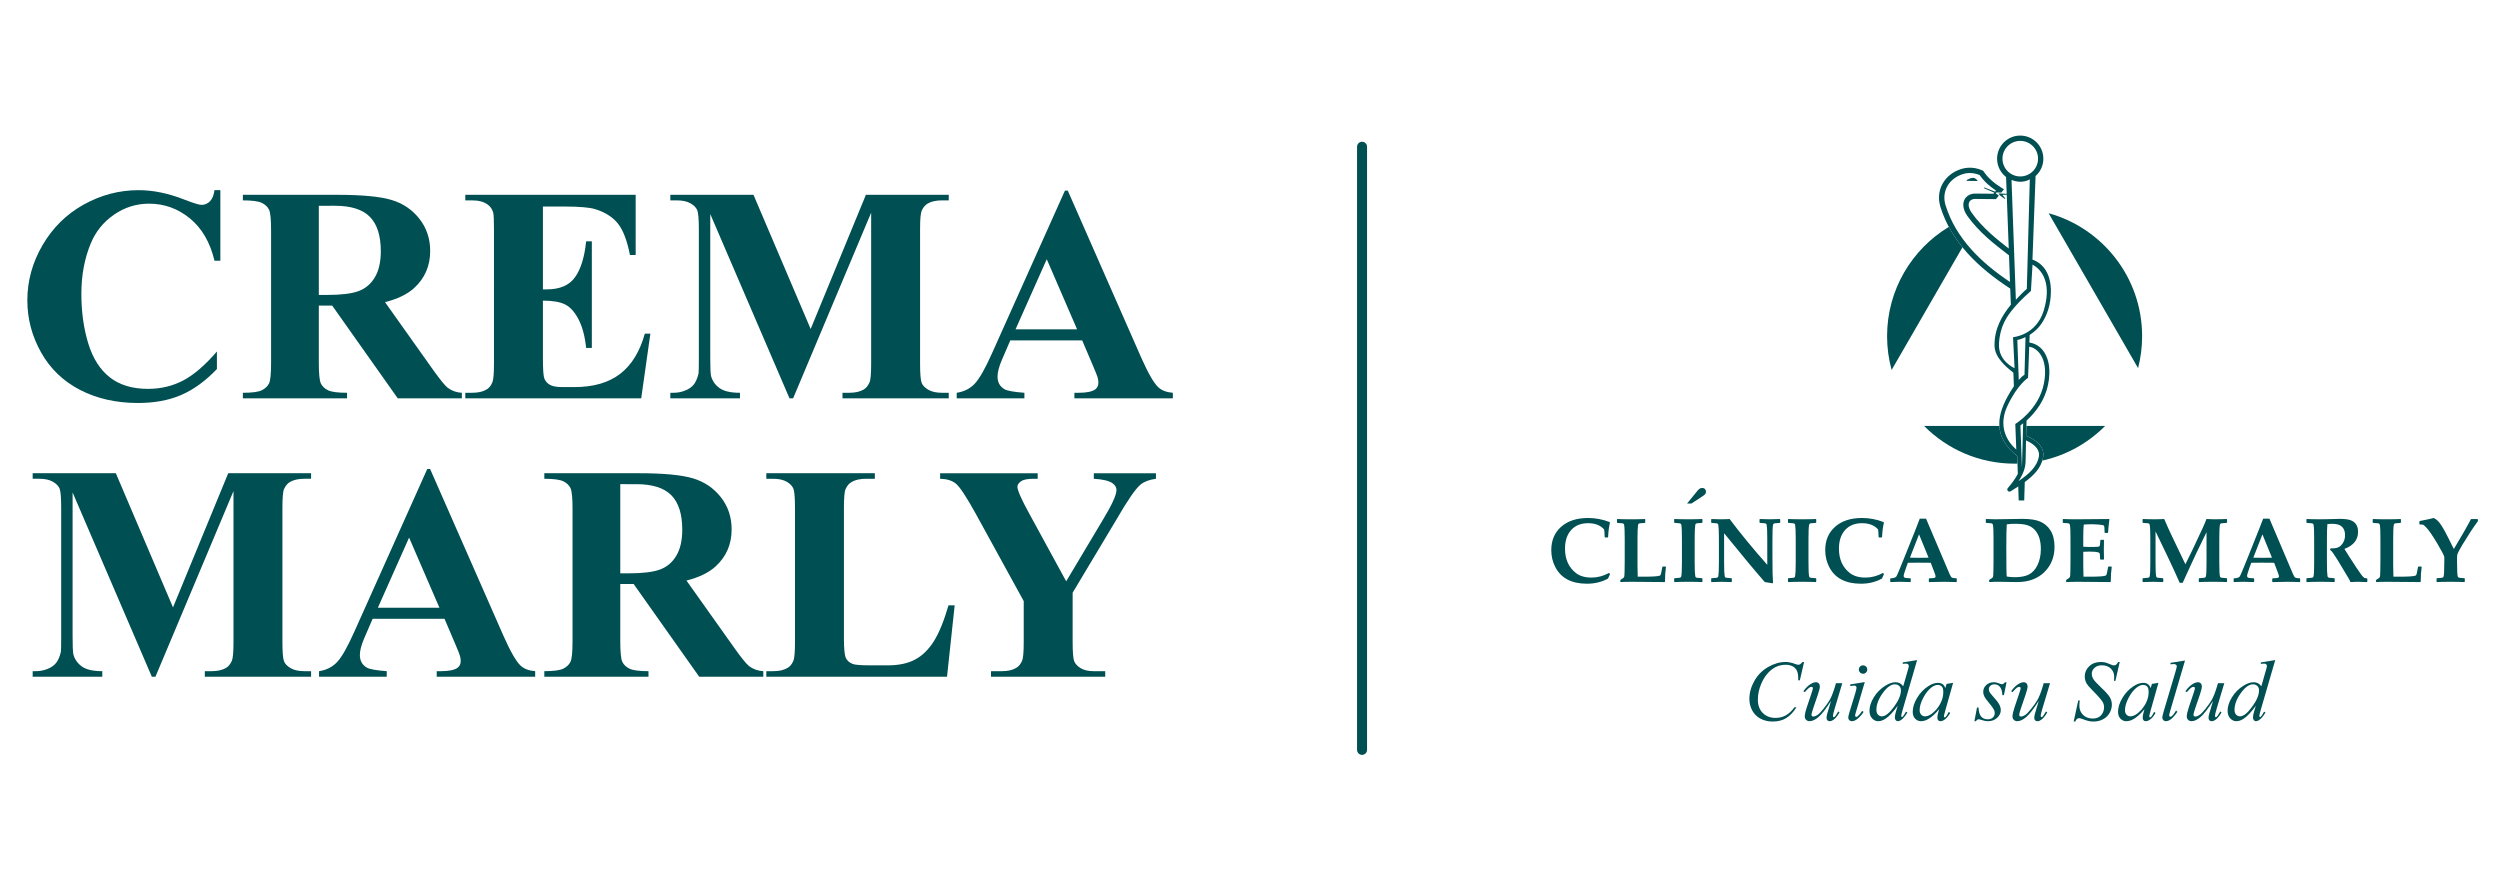<svg xml:space="preserve" viewBox="0 0 500 177" height="177px" width="500px" y="0px" x="0px" xmlns:xlink="http://www.w3.org/1999/xlink" xmlns="http://www.w3.org/2000/svg" id="Layer_1" version="1.1">
<g>
	<g>
		<path d="M44.071,38.033v14.108H42.9c-0.88-3.681-2.521-6.503-4.923-8.464c-2.401-1.963-5.123-2.942-8.164-2.942
			c-2.542,0-4.874,0.73-6.995,2.19c-2.122,1.461-3.673,3.373-4.653,5.733c-1.26,3.023-1.891,6.385-1.891,10.087
			c0,3.643,0.46,6.96,1.38,9.951c0.92,2.992,2.362,5.253,4.322,6.784c1.962,1.531,4.503,2.295,7.625,2.295
			c2.562,0,4.908-0.559,7.04-1.679c2.132-1.121,4.378-3.052,6.74-5.796v3.514c-2.282,2.382-4.658,4.107-7.129,5.178
			c-2.472,1.07-5.358,1.606-8.661,1.606c-4.343,0-8.2-0.87-11.572-2.612c-3.373-1.742-5.974-4.242-7.804-7.504
			c-1.833-3.262-2.747-6.734-2.747-10.417c0-3.882,1.015-7.564,3.046-11.047c2.031-3.481,4.772-6.184,8.225-8.104
			c3.453-1.921,7.119-2.882,11.001-2.882c2.862,0,5.884,0.62,9.066,1.861c1.841,0.72,3.012,1.081,3.512,1.081
			c0.641,0,1.197-0.235,1.667-0.706c0.47-0.47,0.775-1.216,0.916-2.236H44.071z" fill="#004F53"></path>
		<path d="M63.763,61.117v11.407c0,2.202,0.135,3.587,0.405,4.157c0.271,0.57,0.746,1.026,1.426,1.367
			c0.681,0.34,1.952,0.509,3.813,0.509v1.111H48.574v-1.111c1.881,0,3.157-0.175,3.827-0.525c0.671-0.35,1.141-0.805,1.412-1.365
			c0.269-0.56,0.404-1.94,0.404-4.143V46.108c0-2.201-0.135-3.587-0.404-4.157c-0.271-0.57-0.746-1.026-1.426-1.366
			c-0.68-0.34-1.951-0.51-3.813-0.51v-1.111h18.912c4.923,0,8.525,0.341,10.806,1.021c2.282,0.68,4.143,1.937,5.583,3.768
			c1.441,1.831,2.162,3.979,2.162,6.438c0,3.002-1.081,5.484-3.242,7.445c-1.38,1.24-3.312,2.171-5.793,2.791l9.787,13.779
			c1.28,1.78,2.191,2.893,2.731,3.332c0.82,0.62,1.771,0.959,2.852,1.02v1.111H79.553L66.435,61.117H63.763z M63.763,41.155v17.83
			h1.712c2.781,0,4.863-0.254,6.243-0.765c1.381-0.511,2.466-1.431,3.257-2.763c0.791-1.33,1.187-3.065,1.187-5.207
			c0-3.102-0.726-5.393-2.177-6.874c-1.451-1.48-3.787-2.222-7.009-2.222H63.763z" fill="#004F53"></path>
		<path d="M108.581,41.305v16.569h0.811c2.582,0,4.453-0.81,5.613-2.431c1.161-1.622,1.901-4.013,2.221-7.175h1.141
			v21.313h-1.141c-0.24-2.32-0.746-4.222-1.516-5.703c-0.77-1.48-1.666-2.477-2.686-2.986c-1.021-0.511-2.502-0.766-4.443-0.766
			v11.468c0,2.241,0.095,3.612,0.285,4.111c0.19,0.501,0.544,0.91,1.065,1.231c0.521,0.32,1.361,0.481,2.521,0.481h2.432
			c3.802,0,6.85-0.882,9.141-2.644c2.292-1.761,3.937-4.442,4.938-8.044h1.111l-1.832,12.938H93.061v-1.111h1.351
			c1.18,0,2.131-0.21,2.852-0.63c0.52-0.28,0.92-0.761,1.201-1.44c0.22-0.48,0.33-1.742,0.33-3.782V45.927
			c0-1.841-0.05-2.971-0.15-3.392c-0.2-0.7-0.57-1.24-1.111-1.621c-0.76-0.559-1.8-0.84-3.121-0.84h-1.351v-1.111h34.071v12.038
			h-1.141c-0.581-2.941-1.396-5.054-2.446-6.335c-1.051-1.28-2.537-2.222-4.458-2.821c-1.121-0.36-3.222-0.54-6.304-0.54H108.581z" fill="#004F53"></path>
		<path d="M162.133,65.799l11.047-26.836h16.57v1.111h-1.321c-1.201,0-2.161,0.21-2.882,0.63
			c-0.5,0.281-0.9,0.75-1.2,1.41c-0.221,0.48-0.331,1.732-0.331,3.752v26.838c0,2.081,0.11,3.382,0.331,3.902
			c0.22,0.52,0.67,0.976,1.351,1.365c0.68,0.391,1.59,0.585,2.731,0.585h1.321v1.111h-21.253v-1.111h1.321
			c1.201,0,2.161-0.21,2.881-0.63c0.5-0.28,0.901-0.761,1.202-1.44c0.219-0.48,0.33-1.742,0.33-3.782V42.536l-15.609,37.133h-0.72
			l-15.85-36.863v28.668c0,2.002,0.049,3.232,0.149,3.692c0.26,1.001,0.825,1.816,1.696,2.446c0.871,0.63,2.237,0.945,4.098,0.945
			v1.111h-13.928v-1.111h0.42c0.901,0.021,1.741-0.124,2.522-0.435c0.781-0.31,1.37-0.726,1.771-1.246
			c0.399-0.521,0.71-1.25,0.931-2.191c0.04-0.22,0.06-1.24,0.06-3.062V45.867c0-2.061-0.11-3.346-0.331-3.855
			c-0.22-0.512-0.67-0.962-1.351-1.352c-0.681-0.391-1.591-0.585-2.731-0.585h-1.291v-1.111h16.63L162.133,65.799z" fill="#004F53"></path>
		<path d="M216.437,68.081h-14.379l-1.71,3.964c-0.562,1.32-0.841,2.41-0.841,3.271c0,1.14,0.459,1.98,1.381,2.521
			c0.541,0.32,1.871,0.561,3.992,0.72v1.111h-13.538v-1.111c1.46-0.22,2.662-0.825,3.602-1.816c0.94-0.99,2.102-3.035,3.482-6.138
			l14.559-32.479h0.57l14.679,33.38c1.401,3.162,2.551,5.153,3.454,5.975c0.679,0.62,1.639,0.979,2.88,1.079v1.111h-19.691v-1.111
			h0.811c1.581,0,2.691-0.22,3.331-0.66c0.439-0.318,0.661-0.78,0.661-1.382c0-0.358-0.061-0.729-0.181-1.11
			c-0.041-0.179-0.34-0.929-0.899-2.25L216.437,68.081z M215.416,65.86l-6.064-14.018l-6.242,14.018H215.416z" fill="#004F53"></path>
		<path d="M34.6,121.48l11.047-26.836h16.57v1.109h-1.321c-1.2,0-2.161,0.211-2.881,0.631
			c-0.5,0.279-0.901,0.75-1.201,1.41c-0.221,0.48-0.33,1.732-0.33,3.752v26.838c0,2.08,0.109,3.381,0.33,3.902
			c0.22,0.52,0.67,0.977,1.351,1.365c0.679,0.391,1.591,0.584,2.731,0.584h1.321v1.111H40.964v-1.111h1.321
			c1.201,0,2.161-0.209,2.882-0.629c0.5-0.279,0.901-0.76,1.2-1.441c0.22-0.48,0.331-1.74,0.331-3.781v-30.17l-15.609,37.133h-0.721
			L14.519,98.486v28.666c0,2.002,0.049,3.234,0.149,3.693c0.26,1,0.826,1.816,1.696,2.445c0.87,0.631,2.236,0.945,4.098,0.945v1.111
			H6.534v-1.111h0.419c0.901,0.021,1.742-0.123,2.522-0.434s1.371-0.725,1.771-1.246c0.4-0.52,0.71-1.25,0.931-2.191
			c0.04-0.221,0.06-1.24,0.06-3.063v-25.756c0-2.061-0.11-3.346-0.33-3.855c-0.221-0.512-0.671-0.961-1.351-1.352
			c-0.681-0.391-1.591-0.586-2.732-0.586h-1.29v-1.109h16.63L34.6,121.48z" fill="#004F53"></path>
		<path d="M88.903,123.762H74.525l-1.711,3.961c-0.561,1.322-0.841,2.412-0.841,3.271
			c0,1.143,0.461,1.982,1.382,2.521c0.54,0.32,1.87,0.563,3.992,0.721v1.111H63.808v-1.111c1.46-0.219,2.661-0.824,3.603-1.814
			c0.94-0.99,2.102-3.037,3.481-6.139l14.559-32.48h0.571l14.679,33.381c1.4,3.162,2.552,5.152,3.452,5.973
			c0.679,0.621,1.64,0.982,2.881,1.08v1.111H87.342v-1.111h0.811c1.581,0,2.691-0.219,3.332-0.658c0.44-0.32,0.66-0.781,0.66-1.381
			c0-0.361-0.06-0.73-0.179-1.111c-0.041-0.18-0.341-0.93-0.901-2.252L88.903,123.762z M87.883,121.541l-6.064-14.02l-6.244,14.02
			H87.883z" fill="#004F53"></path>
		<path d="M124.055,116.797v11.406c0,2.201,0.135,3.588,0.405,4.158c0.271,0.57,0.746,1.025,1.426,1.365
			c0.68,0.342,1.951,0.51,3.812,0.51v1.111h-20.833v-1.111c1.881,0,3.157-0.174,3.827-0.523s1.141-0.807,1.412-1.367
			c0.269-0.559,0.404-1.941,0.404-4.143v-26.414c0-2.203-0.135-3.588-0.404-4.158c-0.271-0.57-0.747-1.027-1.427-1.365
			c-0.68-0.342-1.951-0.512-3.812-0.512v-1.109h18.911c4.923,0,8.525,0.34,10.807,1.02c2.281,0.682,4.142,1.936,5.583,3.768
			c1.441,1.832,2.162,3.977,2.162,6.439c0,3-1.081,5.482-3.242,7.443c-1.38,1.242-3.312,2.172-5.793,2.793l9.786,13.777
			c1.28,1.781,2.191,2.893,2.731,3.332c0.821,0.619,1.772,0.961,2.853,1.02v1.111h-12.818l-13.118-18.551H124.055z M124.055,96.834
			v17.832h1.711c2.781,0,4.863-0.256,6.244-0.766c1.381-0.51,2.466-1.43,3.256-2.762c0.791-1.33,1.186-3.066,1.186-5.209
			c0-3.102-0.726-5.393-2.177-6.873c-1.451-1.48-3.787-2.223-7.009-2.223H124.055z" fill="#004F53"></path>
		<path d="M190.936,121.061l-1.531,14.287h-36.142v-1.111h1.351c1.18,0,2.131-0.209,2.852-0.629
			c0.521-0.279,0.92-0.76,1.202-1.441c0.219-0.48,0.329-1.74,0.329-3.781v-26.777c0-2.08-0.109-3.381-0.329-3.902
			c-0.221-0.52-0.666-0.975-1.337-1.365c-0.67-0.391-1.576-0.586-2.716-0.586h-1.351v-1.109h21.703v1.109h-1.771
			c-1.181,0-2.132,0.211-2.852,0.631c-0.52,0.279-0.93,0.76-1.23,1.439c-0.221,0.48-0.331,1.742-0.331,3.783v25.938
			c0,2.08,0.12,3.406,0.361,3.975c0.24,0.572,0.71,0.996,1.411,1.277c0.5,0.18,1.711,0.27,3.632,0.27h3.392
			c2.162,0,3.962-0.379,5.404-1.141c1.44-0.76,2.687-1.961,3.737-3.602c1.051-1.641,2.046-4.061,2.987-7.264H190.936z" fill="#004F53"></path>
		<path d="M231.19,94.645v1.109c-1.341,0.18-2.372,0.57-3.093,1.172c-1.001,0.84-2.582,3.131-4.742,6.873
			l-8.826,14.74v9.846c0,2.102,0.111,3.406,0.331,3.916c0.22,0.512,0.655,0.963,1.307,1.352c0.65,0.391,1.516,0.584,2.596,0.584
			h2.281v1.111h-22.843v-1.111h2.131c1.201,0,2.15-0.209,2.852-0.629c0.519-0.279,0.931-0.76,1.23-1.441
			c0.221-0.48,0.33-1.74,0.33-3.781v-8.166l-9.575-17.439c-1.901-3.441-3.242-5.469-4.023-6.08s-1.822-0.926-3.122-0.945v-1.109
			h19.512v1.109h-0.871c-1.182,0-2.006,0.17-2.477,0.512c-0.47,0.338-0.705,0.699-0.705,1.08c0,0.721,0.801,2.531,2.401,5.434
			l7.354,13.477l7.324-12.277c1.821-3.002,2.731-4.992,2.731-5.973c0-0.539-0.26-0.99-0.78-1.352c-0.681-0.5-1.93-0.799-3.752-0.9
			v-1.109H231.19z" fill="#004F53"></path>
	</g>
	
		<line y2="149.973" x2="272.41" y1="29.349" x1="272.41" stroke-miterlimit="10" stroke-linecap="round" stroke-width="2" stroke="#004F53" fill="none"></line>
	<g>
		<g>
			<path d="M392.494,49.454c-1.048-1.292-1.958-2.648-2.724-4.077c-7.402,4.464-12.353,12.58-12.353,21.853
				c0,2.344,0.317,4.607,0.907,6.765l9.146-15.84L392.494,49.454z" fill="#004F53"></path>
			<path d="M405.224,87.167c0.089,0.035,0.185,0.072,0.283,0.113c0.22,0.09,0.454,0.202,0.691,0.329
				c1.298,0.706,2.742,1.957,2.434,3.8c-0.041,0.244-0.1,0.48-0.168,0.711c4.85-1.076,9.183-3.527,12.562-6.933h-15.743
				L405.224,87.167z" fill="#004F53"></path>
			<path d="M409.729,42.646l8.956,15.508l8.931,15.47c0.525-2.044,0.807-4.186,0.807-6.395
				C428.422,55.507,420.507,45.627,409.729,42.646z" fill="#004F53"></path>
			<path d="M403.495,92.715l-0.048-1.496l-0.011-0.029c-2.435-1.906-3.447-3.938-3.564-6.001h-15.056
				c4.617,4.66,11.027,7.542,18.104,7.542C403.113,92.73,403.305,92.719,403.495,92.715z" fill="#004F53"></path>
		</g>
		<g>
			<g>
				<path d="M322.018,114.803l-0.412,0.908c-1.254,0.689-2.651,1.031-4.201,1.031c-3.099,0-5.218-1.117-6.354-3.348
					c-0.531-1.027-0.796-2.152-0.796-3.354c0-1.947,0.648-3.496,1.942-4.654c1.325-1.195,3.132-1.789,5.423-1.789
					c1.453,0,2.876,0.266,4.262,0.795l0.115,0.133c-0.202,0.816-0.329,1.773-0.373,2.873l-0.08,0.088h-0.529l-0.085-0.096
					c-0.019-0.719-0.053-1.217-0.098-1.496c-0.742-0.84-1.815-1.256-3.212-1.256c-1.442,0-2.573,0.457-3.392,1.371
					c-0.818,0.912-1.227,2.156-1.227,3.719c0,2.119,0.728,3.744,2.187,4.881c0.776,0.604,1.82,0.906,3.124,0.906
					c1.187,0,2.346-0.305,3.478-0.918L322.018,114.803L322.018,114.803z M333.194,113.387L333.194,113.387
					c-0.133,0.869-0.195,1.848-0.195,2.936l-0.09,0.092l-6.473-0.055c-1.078,0-1.84,0.02-2.284,0.055l-0.091-0.092v-0.248
					l0.047-0.107c0.439-0.279,0.674-0.451,0.709-0.525c0.057-0.105,0.09-0.502,0.097-1.178l0.028-2v-4.512
					c0-1.412-0.035-2.334-0.113-2.756c-0.031-0.176-0.131-0.283-0.305-0.332c-0.088-0.02-0.435-0.051-1.04-0.086l-0.088-0.092
					v-0.605l0.088-0.078c0.611,0.035,1.507,0.053,2.688,0.053c1.222,0,2.153-0.018,2.786-0.053l0.09,0.078v0.619l-0.09,0.078
					c-0.608,0.035-0.952,0.066-1.041,0.086c-0.175,0.049-0.272,0.156-0.305,0.332c-0.074,0.422-0.113,1.344-0.113,2.756v5.324
					c0,0.777,0.015,1.533,0.044,2.26h1.21c1.732,0,2.794-0.066,3.187-0.205c0.063-0.021,0.111-0.057,0.142-0.098
					c0.057-0.084,0.118-0.26,0.171-0.535l0.213-1.104l0.089-0.096h0.542L333.194,113.387L333.194,113.387z M340.487,116.322
					L340.487,116.322l-0.083,0.092c-0.592-0.035-1.509-0.055-2.75-0.055c-1.232,0-2.146,0.02-2.737,0.055l-0.086-0.092v-0.594
					l0.094-0.088c0.603-0.037,0.95-0.068,1.038-0.092c0.174-0.047,0.272-0.154,0.302-0.326c0.077-0.428,0.119-1.348,0.119-2.76
					v-4.711c0-1.412-0.042-2.334-0.119-2.756c-0.029-0.176-0.128-0.283-0.302-0.332c-0.088-0.02-0.436-0.051-1.038-0.086
					l-0.094-0.092v-0.605l0.094-0.078c0.568,0.035,1.48,0.053,2.74,0.053c1.251,0,2.161-0.018,2.73-0.053l0.092,0.078v0.605
					l-0.092,0.092c-0.605,0.035-0.95,0.066-1.039,0.086c-0.173,0.049-0.273,0.156-0.305,0.332c-0.074,0.422-0.115,1.344-0.115,2.756
					v4.711c0,1.412,0.041,2.332,0.115,2.76c0.031,0.172,0.132,0.279,0.305,0.326c0.089,0.023,0.434,0.055,1.039,0.092l0.092,0.088
					V116.322L340.487,116.322z M356.044,104.486L356.044,104.486l-0.098,0.092c-0.605,0.035-0.95,0.066-1.039,0.086
					c-0.173,0.049-0.274,0.156-0.305,0.332c-0.076,0.422-0.115,1.344-0.115,2.756v3.613c0,2.664,0.039,4.404,0.115,5.207
					l-0.115,0.082c-0.672-0.111-1.181-0.195-1.521-0.24c-1.592-1.787-4.306-5.047-8.146-9.773v5.822c0,1.412,0.04,2.332,0.115,2.76
					c0.032,0.172,0.132,0.279,0.308,0.326c0.085,0.023,0.434,0.055,1.037,0.092l0.089,0.088v0.604l-0.089,0.082
					c-0.683-0.035-1.317-0.055-1.903-0.055c-0.68,0-1.369,0.02-2.056,0.055l-0.087-0.082v-0.604l0.087-0.088
					c0.604-0.037,0.951-0.068,1.039-0.092c0.175-0.047,0.273-0.154,0.307-0.326c0.074-0.428,0.114-1.348,0.114-2.76v-4.711
					c0-1.412-0.04-2.334-0.114-2.756c-0.033-0.176-0.132-0.283-0.307-0.332c-0.088-0.02-0.436-0.051-1.039-0.086l-0.087-0.092
					v-0.605l0.087-0.078c0.563,0.035,1.1,0.053,1.61,0.053c0.801,0,1.466-0.018,1.995-0.053c2.137,2.848,4.644,5.9,7.528,9.16
					v-5.211c0-1.412-0.042-2.334-0.116-2.756c-0.032-0.176-0.133-0.283-0.303-0.332c-0.087-0.02-0.436-0.051-1.041-0.086
					l-0.09-0.092v-0.605l0.09-0.078c0.662,0.035,1.293,0.053,1.895,0.053c0.769,0,1.455-0.018,2.064-0.053l0.09,0.078V104.486
					L356.044,104.486z M363.247,116.322L363.247,116.322l-0.083,0.092c-0.592-0.035-1.51-0.055-2.75-0.055
					c-1.233,0-2.146,0.02-2.737,0.055l-0.083-0.092v-0.594l0.091-0.088c0.606-0.037,0.949-0.068,1.04-0.092
					c0.172-0.047,0.272-0.154,0.303-0.326c0.076-0.428,0.116-1.348,0.116-2.76v-4.711c0-1.412-0.04-2.334-0.116-2.756
					c-0.03-0.176-0.131-0.283-0.303-0.332c-0.091-0.02-0.434-0.051-1.04-0.086l-0.091-0.092v-0.605l0.091-0.078
					c0.567,0.035,1.481,0.053,2.74,0.053c1.252,0,2.163-0.018,2.731-0.053l0.091,0.078v0.605l-0.091,0.092
					c-0.604,0.035-0.951,0.066-1.04,0.086c-0.173,0.049-0.272,0.156-0.302,0.332c-0.077,0.422-0.118,1.344-0.118,2.756v4.711
					c0,1.412,0.041,2.332,0.118,2.76c0.029,0.172,0.129,0.279,0.302,0.326c0.089,0.023,0.437,0.055,1.04,0.092l0.091,0.088V116.322
					L363.247,116.322z M376.803,114.803L376.803,114.803l-0.408,0.908c-1.25,0.689-2.653,1.031-4.201,1.031
					c-3.1,0-5.219-1.117-6.354-3.348c-0.529-1.027-0.794-2.152-0.794-3.354c0-1.947,0.646-3.496,1.941-4.654
					c1.324-1.195,3.13-1.789,5.417-1.789c1.458,0,2.877,0.266,4.267,0.795l0.113,0.133c-0.201,0.816-0.324,1.773-0.373,2.873
					l-0.079,0.088h-0.525l-0.088-0.096c-0.021-0.719-0.053-1.217-0.098-1.496c-0.741-0.84-1.814-1.256-3.217-1.256
					c-1.437,0-2.566,0.457-3.389,1.371c-0.817,0.912-1.227,2.156-1.227,3.719c0,2.119,0.726,3.744,2.187,4.881
					c0.778,0.604,1.821,0.906,3.125,0.906c1.186,0,2.348-0.305,3.479-0.918L376.803,114.803L376.803,114.803z M391.355,116.322
					L391.355,116.322l-0.08,0.092c-1.32-0.035-2.113-0.055-2.385-0.055c-1.091,0-2.107,0.02-3.046,0.055l-0.076-0.092v-0.557
					l0.09-0.102l0.772-0.045c0.324-0.016,0.488-0.133,0.488-0.344c0-0.125-0.081-0.404-0.25-0.838l-0.717-1.879
					c-0.824-0.012-1.658-0.02-2.513-0.02c-0.463,0-1.15,0.008-2.064,0.02l-0.393,1.084c-0.298,0.83-0.446,1.346-0.446,1.551
					c0,0.225,0.142,0.357,0.419,0.4c0.157,0.021,0.457,0.047,0.908,0.07l0.089,0.09v0.568l-0.089,0.092
					c-1.095-0.035-1.803-0.055-2.117-0.055c-0.242,0-0.846,0.02-1.805,0.055l-0.092-0.082v-0.578l0.1-0.09
					c0.61-0.031,0.984-0.156,1.124-0.365c0.138-0.207,0.665-1.441,1.569-3.709l2.325-5.811c0.175-0.455,0.433-1.129,0.782-2.039
					h1.265l4.718,11.1c0.185,0.42,0.348,0.658,0.5,0.709c0.193,0.07,0.477,0.107,0.843,0.107l0.08,0.098V116.322L391.355,116.322z
					 M385.714,111.535L385.714,111.535l-1.905-4.662l-1.823,4.662c0.486,0.018,1.118,0.029,1.896,0.029
					C384.634,111.564,385.246,111.553,385.714,111.535L385.714,111.535z M410.903,109.365L410.903,109.365
					c0,2.006-0.657,3.676-1.972,5c-0.636,0.648-1.414,1.15-2.328,1.508c-0.978,0.387-2.12,0.564-3.427,0.541l-3.141-0.055
					c-0.853-0.014-1.561,0.006-2.117,0.055l-0.092-0.092v-0.248l0.044-0.107c0.437-0.279,0.68-0.451,0.712-0.525
					c0.057-0.105,0.091-0.502,0.098-1.178l0.026-2v-4.512c0-1.412-0.033-2.334-0.115-2.756c-0.029-0.176-0.128-0.283-0.298-0.332
					c-0.092-0.02-0.438-0.051-1.044-0.086l-0.088-0.092v-0.605l0.088-0.078c0.628,0.035,1.227,0.053,1.797,0.053
					c1.383,0,2.629-0.018,3.738-0.053c0.553-0.018,1.105-0.029,1.665-0.029c1.543,0,2.725,0.178,3.551,0.525
					c0.9,0.387,1.608,0.99,2.118,1.82C410.641,106.965,410.903,108.047,410.903,109.365L410.903,109.365z M408.168,109.793
					L408.168,109.793c0-1.645-0.396-2.908-1.191-3.791c-0.415-0.467-0.936-0.793-1.559-0.98c-0.593-0.18-1.419-0.266-2.48-0.266
					c-0.554,0-1.082,0.037-1.585,0.115c-0.06,0.664-0.091,2.271-0.091,4.824l0.021,3.887c0.005,0.867,0.029,1.445,0.07,1.723
					c0.52,0.09,1.057,0.131,1.604,0.131c1.178,0,2.11-0.174,2.794-0.52c0.734-0.375,1.318-1.006,1.753-1.906
					C407.947,112.086,408.168,111.014,408.168,109.793L408.168,109.793z M422.347,113.387L422.347,113.387
					c-0.13,0.869-0.192,1.848-0.192,2.936l-0.092,0.092l-6.473-0.055c-1.077,0-1.84,0.02-2.283,0.055l-0.091-0.092v-0.248
					l0.044-0.107c0.438-0.279,0.68-0.451,0.712-0.525c0.055-0.111,0.091-0.506,0.099-1.178l0.025-2v-4.512
					c0-1.412-0.033-2.334-0.112-2.756c-0.032-0.176-0.134-0.283-0.304-0.332c-0.091-0.02-0.438-0.051-1.041-0.086l-0.087-0.092
					v-0.605l0.087-0.078c0.599,0.035,1.523,0.053,2.776,0.053c1.113,0,3.234-0.018,6.365-0.053l0.095,0.07l-0.111,0.988
					c-0.038,0.314-0.067,0.58-0.086,0.803l-0.057,0.824l-0.091,0.098h-0.517l-0.094-0.086c-0.002-0.809-0.049-1.268-0.139-1.379
					c-0.063-0.088-0.385-0.15-0.954-0.199c-0.577-0.047-1.076-0.07-1.512-0.07c-0.515,0-1.038,0.02-1.568,0.063
					c-0.063,0.621-0.097,1.486-0.097,2.592v1.84c0.468,0.029,0.849,0.045,1.139,0.045l1.169-0.008
					c0.546-0.008,0.855-0.049,0.926-0.135c0.096-0.107,0.155-0.506,0.185-1.201l0.09-0.09h0.552l0.086,0.09
					c-0.02,0.662-0.03,1.273-0.03,1.822c0,0.604,0.011,1.256,0.03,1.973l-0.086,0.076h-0.595l-0.092-0.088
					c0-0.686-0.044-1.086-0.14-1.213c-0.099-0.129-0.382-0.215-0.865-0.258c-0.361-0.025-0.747-0.043-1.157-0.043
					c-0.434,0-0.836,0.018-1.211,0.043v2.717c0,0.777,0.017,1.533,0.045,2.26h1.211c1.73,0,2.794-0.066,3.186-0.205
					c0.063-0.021,0.114-0.057,0.144-0.098c0.06-0.084,0.116-0.26,0.171-0.535l0.215-1.104l0.088-0.096h0.542L422.347,113.387
					L422.347,113.387z M445.412,116.322L445.412,116.322l-0.09,0.092c-0.591-0.035-1.5-0.055-2.742-0.055
					c-1.271,0-2.182,0.02-2.742,0.055l-0.079-0.082v-0.604l0.089-0.088c0.604-0.037,0.951-0.068,1.04-0.092
					c0.17-0.047,0.276-0.154,0.304-0.326c0.077-0.428,0.114-1.348,0.114-2.76v-6.02l-1.982,4.068
					c-0.113,0.225-0.498,1.055-1.158,2.492l-1.627,3.557h-0.597c-0.312-0.734-0.728-1.656-1.258-2.783l-1.243-2.643l-2.332-4.848
					v6.176c0,1.412,0.037,2.332,0.115,2.76c0.029,0.172,0.129,0.279,0.305,0.326c0.087,0.023,0.433,0.055,1.041,0.092l0.088,0.088
					v0.604l-0.088,0.082c-0.685-0.035-1.318-0.055-1.906-0.055c-0.681,0-1.37,0.02-2.057,0.055l-0.09-0.082v-0.604l0.09-0.088
					c0.605-0.037,0.952-0.068,1.044-0.092c0.169-0.047,0.27-0.154,0.299-0.326c0.08-0.428,0.115-1.348,0.115-2.76v-4.711
					c0-1.412-0.035-2.334-0.115-2.756c-0.029-0.176-0.13-0.283-0.299-0.332c-0.092-0.02-0.438-0.051-1.044-0.086l-0.09-0.092v-0.605
					l0.09-0.078c0.617,0.035,1.399,0.053,2.338,0.053c0.728,0,1.359-0.018,1.896-0.053c0.199,0.451,0.479,1.086,0.84,1.902
					l0.569,1.229l2.831,5.918l1.359-2.76l2.125-4.547c0.252-0.539,0.492-1.121,0.732-1.742c0.67,0.035,1.122,0.053,1.354,0.053
					c1.162,0,2.054-0.018,2.671-0.053l0.09,0.078v0.619l-0.09,0.078c-0.606,0.035-0.954,0.066-1.043,0.086
					c-0.172,0.049-0.273,0.156-0.301,0.332c-0.077,0.422-0.118,1.344-0.118,2.756v4.711c0,1.412,0.041,2.332,0.118,2.76
					c0.027,0.172,0.129,0.279,0.301,0.326c0.089,0.023,0.437,0.055,1.043,0.092l0.09,0.088V116.322L445.412,116.322z
					 M460.033,116.322L460.033,116.322l-0.079,0.092c-1.317-0.035-2.11-0.055-2.383-0.055c-1.092,0-2.106,0.02-3.047,0.055
					l-0.08-0.092v-0.557l0.089-0.102l0.775-0.045c0.328-0.016,0.489-0.133,0.489-0.344c0-0.125-0.082-0.404-0.249-0.838
					l-0.721-1.879c-0.819-0.012-1.653-0.02-2.511-0.02c-0.463,0-1.15,0.008-2.062,0.02l-0.394,1.084
					c-0.297,0.83-0.445,1.346-0.445,1.551c0,0.225,0.137,0.357,0.419,0.4c0.152,0.021,0.452,0.047,0.907,0.07l0.088,0.09v0.568
					l-0.088,0.092c-1.098-0.035-1.803-0.055-2.115-0.055c-0.245,0-0.85,0.02-1.81,0.055l-0.089-0.082v-0.578l0.098-0.09
					c0.609-0.031,0.985-0.156,1.123-0.365c0.142-0.207,0.665-1.441,1.573-3.709l2.321-5.811c0.175-0.455,0.435-1.129,0.785-2.039
					h1.264l4.72,11.1c0.181,0.42,0.347,0.658,0.497,0.709c0.193,0.07,0.477,0.107,0.844,0.107l0.079,0.098V116.322L460.033,116.322z
					 M454.393,111.535L454.393,111.535l-1.907-4.662l-1.823,4.662c0.488,0.018,1.121,0.029,1.898,0.029
					C453.313,111.564,453.924,111.553,454.393,111.535L454.393,111.535z M473.466,116.322L473.466,116.322l-0.09,0.092
					c-0.041,0-0.152-0.002-0.336-0.01c-0.813-0.027-1.32-0.045-1.522-0.045c-0.303,0-0.782,0.02-1.442,0.055
					c-0.023-0.143-0.138-0.379-0.336-0.713l-2.209-3.686l-0.988-1.504c-0.126-0.182-0.302-0.365-0.526-0.543l0.1-0.299
					c0.135,0.002,0.236,0.006,0.301,0.006c0.581,0,1.041-0.09,1.373-0.277c0.301-0.162,0.582-0.453,0.835-0.869
					c0.254-0.42,0.381-0.914,0.381-1.488c0-1.004-0.373-1.68-1.12-2.029c-0.354-0.164-0.875-0.248-1.555-0.248
					c-0.299,0-0.585,0.021-0.857,0.072c-0.057,0.578-0.088,1.57-0.088,2.975v4.652c0,1.412,0.038,2.332,0.113,2.76
					c0.03,0.172,0.134,0.279,0.306,0.326c0.089,0.023,0.434,0.055,1.043,0.092l0.088,0.088v0.594l-0.082,0.092
					c-0.593-0.035-1.508-0.055-2.74-0.055c-1.277,0-2.189,0.02-2.741,0.055l-0.089-0.082v-0.604l0.089-0.088
					c0.606-0.037,0.952-0.068,1.041-0.092c0.171-0.047,0.272-0.154,0.305-0.326c0.077-0.428,0.112-1.348,0.112-2.76v-4.711
					c0-1.412-0.035-2.334-0.112-2.756c-0.032-0.176-0.134-0.283-0.305-0.332c-0.089-0.02-0.435-0.051-1.041-0.086l-0.089-0.092
					v-0.605l0.089-0.078c0.58,0.035,1.493,0.053,2.741,0.053c0.725,0,1.311-0.008,1.762-0.027c0.896-0.037,1.566-0.055,2.011-0.055
					c1.027,0,1.781,0.094,2.261,0.277c0.648,0.248,1.081,0.67,1.3,1.264c0.106,0.289,0.163,0.637,0.163,1.033
					c0,1.613-0.911,2.758-2.728,3.434c0.298,0.5,0.614,1.006,0.947,1.516l1.368,2.107c0.809,1.244,1.346,1.955,1.609,2.129
					c0.138,0.086,0.326,0.131,0.57,0.131l0.09,0.09V116.322L473.466,116.322z M484.334,113.387L484.334,113.387
					c-0.129,0.869-0.193,1.848-0.193,2.936l-0.092,0.092l-6.472-0.055c-1.078,0-1.84,0.02-2.283,0.055l-0.093-0.092v-0.248
					l0.047-0.107c0.437-0.279,0.678-0.451,0.71-0.525c0.055-0.105,0.09-0.502,0.098-1.178l0.028-2v-4.512
					c0-1.412-0.036-2.334-0.116-2.756c-0.029-0.176-0.129-0.283-0.301-0.332c-0.092-0.02-0.44-0.051-1.043-0.086l-0.088-0.092
					v-0.605l0.088-0.078c0.61,0.035,1.506,0.053,2.69,0.053c1.222,0,2.149-0.018,2.786-0.053l0.086,0.078v0.619l-0.086,0.078
					c-0.608,0.035-0.954,0.066-1.044,0.086c-0.171,0.049-0.273,0.156-0.304,0.332c-0.076,0.422-0.116,1.344-0.116,2.756v5.324
					c0,0.777,0.018,1.533,0.047,2.26h1.208c1.731,0,2.795-0.066,3.187-0.205c0.066-0.021,0.112-0.057,0.144-0.098
					c0.058-0.084,0.116-0.26,0.171-0.535l0.212-1.104l0.088-0.096h0.544L484.334,113.387L484.334,113.387z M495.585,104.221
					L495.585,104.221v-0.313l-0.089-0.088h-1.3c-0.184,0.344-0.327,0.611-0.435,0.811l-0.989,1.77
					c-0.985,1.703-1.653,2.838-2.004,3.4l-1.165-2.332c-0.847-1.703-1.525-2.803-2.029-3.293c-0.244-0.24-0.517-0.43-0.827-0.578
					c-0.41,0.117-1.337,0.32-2.786,0.605l-0.087,0.096v0.498l0.099,0.102c0.347,0,0.57,0.018,0.669,0.057
					c0.092,0.041,0.275,0.197,0.547,0.473c0.566,0.58,1.323,1.668,2.27,3.277c0.933,1.578,1.399,2.48,1.399,2.703v1.055
					c0,1.736-0.052,2.705-0.158,2.898c-0.05,0.084-0.119,0.139-0.207,0.164c-0.149,0.037-0.512,0.078-1.095,0.115l-0.088,0.088
					v0.604l0.077,0.082c0.562-0.035,1.474-0.055,2.741-0.055c1.241,0,2.154,0.02,2.743,0.055l0.089-0.092v-0.594l-0.089-0.088
					c-0.582-0.037-0.948-0.078-1.095-0.115c-0.088-0.025-0.16-0.08-0.203-0.164c-0.107-0.193-0.162-1.162-0.162-2.898v-0.883
					c0-0.291,0.019-0.514,0.055-0.666c0.063-0.293,0.41-0.957,1.037-2.002C493.623,107.061,494.648,105.498,495.585,104.221z" fill="#004F53"></path>
				<path d="M341.03,98.828c-0.107,0.125-0.268,0.256-0.479,0.391l-2.258,1.486h-0.881l2.164-2.65
					c0.089-0.105,0.183-0.199,0.286-0.27c0.182-0.131,0.371-0.197,0.571-0.197c0.233,0,0.418,0.07,0.555,0.211
					c0.137,0.145,0.204,0.32,0.204,0.525C341.193,98.539,341.14,98.707,341.03,98.828z" fill="#004F53"></path>
			</g>
			<path d="M360.506,132.396c-0.235,0.26-0.403,0.418-0.505,0.473c-0.102,0.057-0.219,0.082-0.354,0.082
				c-0.132,0-0.352-0.055-0.651-0.168c-0.692-0.256-1.313-0.387-1.865-0.387c-1.183,0-2.354,0.34-3.515,1.008
				c-1.162,0.672-2.076,1.598-2.742,2.773c-0.666,1.174-0.999,2.385-0.999,3.629c0,0.811,0.186,1.57,0.563,2.275
				c0.376,0.707,0.922,1.254,1.638,1.643c0.719,0.389,1.54,0.584,2.47,0.584c1.049,0,1.949-0.229,2.699-0.695
				c0.75-0.461,1.431-1.18,2.048-2.162h-0.398c-0.527,0.723-1.097,1.26-1.71,1.607c-0.614,0.348-1.314,0.523-2.1,0.523
				c-1.042,0-1.887-0.332-2.537-0.988c-0.65-0.66-0.977-1.541-0.977-2.646c0-1.08,0.225-2.148,0.68-3.201
				c0.546-1.279,1.3-2.268,2.269-2.971c0.753-0.549,1.639-0.824,2.648-0.824c0.377,0,0.722,0.057,1.031,0.166
				c0.312,0.107,0.567,0.258,0.771,0.447c0.205,0.197,0.354,0.424,0.457,0.686c0.104,0.26,0.169,0.561,0.195,0.895l0.034,0.924
				h0.311l0.849-3.672H360.506L360.506,132.396z M367.19,136.641L367.19,136.641h1.269l-1.525,5.084
				c-0.229,0.76-0.344,1.236-0.344,1.436c0,0.092,0.014,0.162,0.043,0.201c0.027,0.045,0.065,0.066,0.113,0.066
				c0.071,0,0.153-0.041,0.242-0.117c0.087-0.08,0.31-0.422,0.667-1.023l0.25,0.197c-0.387,0.676-0.785,1.16-1.19,1.465
				c-0.271,0.193-0.531,0.291-0.781,0.291c-0.194,0-0.347-0.061-0.458-0.184c-0.113-0.123-0.168-0.283-0.168-0.475
				s0.035-0.439,0.109-0.752c0.099-0.383,0.359-1.273,0.791-2.66c-0.982,1.557-1.808,2.625-2.47,3.203
				c-0.661,0.578-1.277,0.867-1.839,0.867c-0.264,0-0.487-0.092-0.67-0.268c-0.186-0.176-0.274-0.4-0.274-0.672
				c0-0.42,0.144-1.063,0.438-1.932l0.872-2.594c0.213-0.623,0.32-1.008,0.32-1.158c0-0.068-0.028-0.127-0.084-0.174
				c-0.059-0.047-0.117-0.072-0.188-0.072c-0.139,0-0.279,0.045-0.419,0.127c-0.142,0.086-0.455,0.395-0.95,0.932l-0.262-0.184
				c0.456-0.648,0.939-1.129,1.45-1.438c0.388-0.242,0.747-0.359,1.074-0.359c0.228,0,0.41,0.08,0.552,0.236
				c0.144,0.156,0.213,0.359,0.213,0.611c0,0.297-0.128,0.83-0.388,1.6l-0.911,2.678c-0.254,0.73-0.379,1.189-0.379,1.387
				c0,0.104,0.034,0.191,0.108,0.256c0.07,0.063,0.168,0.094,0.29,0.094c0.189,0,0.438-0.092,0.746-0.277
				c0.305-0.182,0.716-0.594,1.227-1.234c0.511-0.635,0.935-1.234,1.268-1.791c0.334-0.563,0.684-1.449,1.057-2.668L367.19,136.641
				L367.19,136.641z M372.013,133.316L372.013,133.316c-0.161,0.164-0.244,0.361-0.244,0.596c0,0.23,0.083,0.428,0.249,0.592
				c0.166,0.166,0.362,0.248,0.592,0.248c0.23,0,0.426-0.082,0.593-0.248c0.165-0.164,0.244-0.361,0.244-0.592
				c0-0.234-0.079-0.432-0.24-0.596c-0.163-0.16-0.364-0.246-0.597-0.246C372.376,133.07,372.174,133.156,372.013,133.316
				L372.013,133.316z M370.052,136.883L370.052,136.883v0.328c0.388-0.061,0.642-0.094,0.766-0.094c0.152,0,0.272,0.041,0.359,0.117
				c0.086,0.078,0.129,0.182,0.129,0.303c0,0.158-0.089,0.545-0.268,1.162l-1.162,3.789c-0.15,0.486-0.225,0.83-0.225,1.041
				c0,0.201,0.07,0.371,0.207,0.506c0.14,0.135,0.319,0.205,0.54,0.205c0.33,0,0.677-0.145,1.04-0.426
				c0.493-0.381,0.919-0.863,1.284-1.439l-0.296-0.193c-0.298,0.465-0.592,0.82-0.883,1.066c-0.107,0.088-0.201,0.129-0.278,0.129
				c-0.064,0-0.127-0.025-0.172-0.08c-0.05-0.053-0.073-0.123-0.073-0.207c0-0.08,0.057-0.322,0.178-0.723l1.756-5.953
				L370.052,136.883L370.052,136.883z M380.548,132.484L380.548,132.484v0.293c0.293-0.037,0.503-0.059,0.633-0.059
				c0.183,0,0.331,0.047,0.449,0.145c0.085,0.082,0.127,0.182,0.127,0.301c0,0.15-0.033,0.336-0.102,0.566
				c-0.056,0.186-0.128,0.432-0.214,0.744l-0.796,2.771c-0.232-0.287-0.464-0.49-0.701-0.611c-0.235-0.125-0.517-0.186-0.846-0.186
				c-0.624,0-1.311,0.236-2.055,0.711c-0.947,0.594-1.707,1.361-2.283,2.307c-0.577,0.943-0.864,1.836-0.864,2.67
				c0,0.646,0.174,1.158,0.521,1.535c0.35,0.379,0.757,0.568,1.227,0.568c0.462,0,0.946-0.166,1.453-0.492
				c0.735-0.482,1.548-1.346,2.446-2.598l-0.321,1.045c-0.166,0.531-0.248,0.957-0.248,1.277c0,0.244,0.055,0.432,0.171,0.566
				c0.118,0.133,0.251,0.201,0.406,0.201c0.289,0,0.603-0.154,0.935-0.455c0.334-0.305,0.667-0.732,0.992-1.275l-0.285-0.178
				c-0.297,0.533-0.509,0.865-0.632,0.99c-0.066,0.063-0.125,0.096-0.173,0.096c-0.035,0-0.067-0.021-0.098-0.066
				c-0.032-0.043-0.048-0.09-0.048-0.141c0-0.172,0.082-0.529,0.238-1.078l2.94-10.117L380.548,132.484L380.548,132.484z
				 M378.789,141.373L378.789,141.373c-0.931,1.264-1.734,1.896-2.412,1.896c-0.301,0-0.558-0.109-0.772-0.336
				c-0.217-0.217-0.324-0.541-0.324-0.963c0-1.066,0.422-2.184,1.266-3.355c0.839-1.168,1.65-1.75,2.429-1.75
				c0.35,0,0.638,0.109,0.866,0.326c0.229,0.219,0.344,0.51,0.344,0.867C380.185,139.006,379.722,140.109,378.789,141.373
				L378.789,141.373z M389.322,136.777L389.322,136.777l1.301-0.209l-1.609,5.697l-0.193,0.76c-0.024,0.074-0.033,0.137-0.033,0.189
				c0,0.078,0.021,0.146,0.057,0.207c0.031,0.045,0.07,0.066,0.116,0.066c0.048,0,0.116-0.041,0.194-0.119
				c0.148-0.15,0.349-0.475,0.601-0.986l0.285,0.203c-0.32,0.563-0.654,0.979-0.995,1.246c-0.338,0.273-0.652,0.408-0.942,0.408
				c-0.202,0-0.355-0.061-0.466-0.18c-0.111-0.121-0.162-0.293-0.162-0.521c0-0.273,0.056-0.633,0.182-1.076l0.181-0.629
				c-0.805,0.955-1.544,1.619-2.219,1.994c-0.485,0.273-0.962,0.412-1.428,0.412c-0.446,0-0.833-0.168-1.161-0.5
				c-0.324-0.334-0.487-0.793-0.487-1.373c0-0.877,0.29-1.803,0.864-2.771c0.579-0.973,1.314-1.752,2.202-2.332
				c0.696-0.463,1.351-0.695,1.968-0.695c0.369,0,0.676,0.086,0.923,0.248c0.244,0.162,0.431,0.434,0.556,0.813L389.322,136.777
				L389.322,136.777z M388.358,137.301L388.358,137.301c-0.203-0.213-0.475-0.316-0.817-0.316c-0.391,0-0.802,0.166-1.239,0.498
				c-0.619,0.467-1.169,1.16-1.649,2.078c-0.484,0.922-0.726,1.752-0.726,2.492c0,0.377,0.108,0.672,0.321,0.891
				c0.213,0.217,0.462,0.326,0.738,0.326c0.688,0,1.436-0.443,2.245-1.33c0.983-1.18,1.459-2.385,1.425-3.625
				C388.656,137.844,388.557,137.508,388.358,137.301L388.358,137.301z M400.981,136.449L400.981,136.449
				c-0.162,0.264-0.364,0.398-0.605,0.398c-0.094,0-0.286-0.055-0.575-0.168c-0.288-0.111-0.472-0.174-0.551-0.189
				c-0.145-0.027-0.309-0.041-0.486-0.041c-0.624,0-1.131,0.188-1.525,0.564c-0.396,0.373-0.595,0.828-0.595,1.375
				c0,0.295,0.073,0.59,0.217,0.889c0.142,0.295,0.464,0.738,0.967,1.334c0.498,0.59,0.83,1.057,0.987,1.393
				c0.088,0.191,0.133,0.396,0.133,0.621c0,0.344-0.127,0.641-0.372,0.873c-0.252,0.242-0.592,0.359-1.018,0.359
				c-0.56,0-0.995-0.174-1.314-0.533c-0.321-0.355-0.501-0.961-0.531-1.822h-0.313l-0.52,2.738h0.314
				c0.126-0.254,0.318-0.383,0.569-0.383c0.102,0,0.247,0.031,0.43,0.102c0.528,0.186,0.995,0.281,1.398,0.281
				c0.74,0,1.353-0.227,1.839-0.678c0.488-0.449,0.729-0.967,0.729-1.549c0-0.359-0.105-0.74-0.32-1.145
				c-0.211-0.402-0.685-1-1.412-1.795c-0.276-0.305-0.453-0.537-0.535-0.705c-0.08-0.172-0.121-0.346-0.121-0.535
				c0-0.264,0.103-0.496,0.309-0.684c0.205-0.191,0.479-0.285,0.828-0.285c0.433,0,0.795,0.172,1.085,0.516s0.449,0.893,0.478,1.648
				h0.313l0.521-2.58H400.981L400.981,136.449z M408.735,136.641L408.735,136.641l-0.201,0.699
				c-0.372,1.219-0.725,2.105-1.058,2.668c-0.332,0.557-0.754,1.156-1.27,1.791c-0.51,0.641-0.92,1.053-1.224,1.234
				c-0.307,0.186-0.557,0.277-0.746,0.277c-0.122,0-0.217-0.031-0.29-0.094c-0.073-0.064-0.109-0.152-0.109-0.256
				c0-0.197,0.125-0.656,0.378-1.387l0.913-2.678c0.262-0.77,0.391-1.303,0.391-1.6c0-0.252-0.07-0.455-0.214-0.611
				s-0.327-0.236-0.555-0.236c-0.328,0-0.685,0.117-1.073,0.359c-0.511,0.309-0.994,0.789-1.448,1.438l0.258,0.184
				c0.497-0.537,0.813-0.846,0.951-0.932c0.143-0.082,0.282-0.127,0.42-0.127c0.067,0,0.127,0.025,0.186,0.072
				c0.057,0.047,0.089,0.105,0.089,0.174c0,0.15-0.106,0.535-0.321,1.158l-0.874,2.594c-0.294,0.869-0.44,1.512-0.44,1.932
				c0,0.271,0.092,0.496,0.274,0.672c0.185,0.176,0.409,0.268,0.67,0.268c0.567,0,1.179-0.289,1.843-0.867
				c0.661-0.578,1.481-1.646,2.467-3.203c-0.43,1.387-0.692,2.277-0.793,2.66c-0.07,0.313-0.107,0.561-0.107,0.752
				s0.057,0.352,0.171,0.475c0.113,0.123,0.263,0.184,0.455,0.184c0.252,0,0.509-0.098,0.779-0.291
				c0.409-0.305,0.806-0.789,1.195-1.465l-0.254-0.197c-0.356,0.602-0.578,0.943-0.667,1.023c-0.086,0.076-0.168,0.117-0.24,0.117
				c-0.048,0-0.085-0.021-0.114-0.066c-0.027-0.039-0.04-0.109-0.04-0.201c0-0.199,0.11-0.676,0.34-1.436l1.527-5.084H408.735
				L408.735,136.641z M415.049,144.309L415.049,144.309c0.185-0.451,0.444-0.676,0.773-0.676c0.147,0,0.329,0.043,0.55,0.127
				c0.639,0.244,1.105,0.393,1.396,0.455c0.293,0.061,0.608,0.094,0.948,0.094c0.679,0,1.304-0.15,1.875-0.445
				c0.572-0.295,1.015-0.715,1.32-1.256c0.306-0.537,0.461-1.098,0.461-1.672c0-0.508-0.127-0.99-0.375-1.439
				c-0.254-0.451-0.804-1.076-1.656-1.879c-0.85-0.809-1.396-1.389-1.631-1.74c-0.238-0.359-0.355-0.732-0.355-1.125
				c0-0.447,0.184-0.842,0.554-1.188c0.372-0.338,0.855-0.508,1.444-0.508c0.746,0,1.347,0.215,1.804,0.645
				c0.455,0.428,0.681,0.984,0.681,1.656c0,0.207-0.01,0.479-0.033,0.814h0.276l0.866-3.775h-0.31
				c-0.16,0.279-0.3,0.463-0.417,0.549c-0.117,0.082-0.258,0.125-0.421,0.125c-0.096,0-0.185-0.006-0.262-0.023
				c-0.036-0.01-0.217-0.082-0.54-0.213c-0.464-0.191-0.78-0.307-0.956-0.342c-0.281-0.063-0.579-0.096-0.894-0.096
				c-0.938,0-1.702,0.285-2.3,0.85c-0.598,0.568-0.896,1.248-0.896,2.045c0,0.496,0.128,0.975,0.381,1.428
				c0.157,0.273,0.519,0.689,1.077,1.254c1.162,1.172,1.871,1.988,2.142,2.451c0.174,0.316,0.261,0.66,0.261,1.043
				c0,0.586-0.19,1.109-0.575,1.559c-0.385,0.451-0.946,0.678-1.688,0.678c-0.796,0-1.442-0.242-1.936-0.725
				c-0.495-0.482-0.742-1.109-0.742-1.875c0-0.271,0.021-0.609,0.06-1.02h-0.278l-0.918,4.225H415.049L415.049,144.309z
				 M430.388,136.777L430.388,136.777l1.3-0.209l-1.608,5.697l-0.192,0.76c-0.02,0.074-0.035,0.137-0.035,0.189
				c0,0.078,0.02,0.146,0.059,0.207c0.031,0.045,0.069,0.066,0.112,0.066c0.053,0,0.116-0.041,0.198-0.119
				c0.148-0.15,0.35-0.475,0.599-0.986l0.284,0.203c-0.319,0.563-0.652,0.979-0.99,1.246c-0.342,0.273-0.657,0.408-0.945,0.408
				c-0.2,0-0.354-0.061-0.468-0.18c-0.109-0.121-0.164-0.293-0.164-0.521c0-0.273,0.06-0.633,0.184-1.076l0.182-0.629
				c-0.802,0.955-1.54,1.619-2.217,1.994c-0.486,0.273-0.962,0.412-1.426,0.412c-0.451,0-0.84-0.168-1.163-0.5
				c-0.326-0.334-0.488-0.793-0.488-1.373c0-0.877,0.289-1.803,0.868-2.771c0.576-0.973,1.311-1.752,2.197-2.332
				c0.697-0.463,1.354-0.695,1.97-0.695c0.368,0,0.674,0.086,0.919,0.248c0.244,0.162,0.433,0.434,0.558,0.813L430.388,136.777
				L430.388,136.777z M429.423,137.301L429.423,137.301c-0.198-0.213-0.473-0.316-0.818-0.316c-0.387,0-0.801,0.166-1.236,0.498
				c-0.619,0.467-1.17,1.16-1.649,2.078c-0.485,0.922-0.726,1.752-0.726,2.492c0,0.377,0.105,0.672,0.322,0.891
				c0.212,0.217,0.458,0.326,0.737,0.326c0.687,0,1.435-0.443,2.244-1.33c0.982-1.18,1.459-2.385,1.428-3.625
				C429.725,137.844,429.623,137.508,429.423,137.301L429.423,137.301z M434.096,132.57L434.096,132.57v0.295
				c0.27-0.039,0.47-0.059,0.602-0.059c0.228,0,0.394,0.043,0.502,0.131c0.107,0.084,0.163,0.195,0.163,0.334
				c0,0.098-0.098,0.469-0.281,1.115l-2.346,7.895c-0.188,0.631-0.278,1.047-0.278,1.248c0,0.186,0.071,0.352,0.206,0.496
				c0.136,0.141,0.309,0.215,0.51,0.215c0.282,0,0.584-0.107,0.899-0.32c0.431-0.293,0.896-0.814,1.403-1.559l-0.26-0.26
				c-0.287,0.502-0.561,0.873-0.824,1.104c-0.105,0.096-0.211,0.146-0.306,0.146c-0.074,0-0.133-0.029-0.18-0.084
				c-0.046-0.057-0.069-0.127-0.069-0.211c0-0.113,0.069-0.42,0.215-0.918L437,132.104L434.096,132.57L434.096,132.57z
				 M443.591,136.641L443.591,136.641l-0.203,0.699c-0.37,1.219-0.723,2.105-1.057,2.668c-0.332,0.557-0.754,1.156-1.265,1.791
				c-0.513,0.641-0.921,1.053-1.228,1.234c-0.307,0.186-0.557,0.277-0.747,0.277c-0.12,0-0.219-0.031-0.291-0.094
				c-0.071-0.064-0.108-0.152-0.108-0.256c0-0.197,0.127-0.656,0.379-1.387l0.914-2.678c0.259-0.77,0.39-1.303,0.39-1.6
				c0-0.252-0.072-0.455-0.216-0.611c-0.143-0.156-0.328-0.236-0.552-0.236c-0.327,0-0.685,0.117-1.074,0.359
				c-0.511,0.309-0.995,0.789-1.451,1.438l0.262,0.184c0.494-0.537,0.81-0.846,0.95-0.932c0.142-0.082,0.282-0.127,0.424-0.127
				c0.064,0,0.127,0.025,0.18,0.072c0.061,0.047,0.09,0.105,0.09,0.174c0,0.15-0.109,0.535-0.32,1.158l-0.874,2.594
				c-0.294,0.869-0.44,1.512-0.44,1.932c0,0.271,0.092,0.496,0.275,0.672s0.409,0.268,0.673,0.268c0.563,0,1.175-0.289,1.838-0.867
				c0.662-0.578,1.484-1.646,2.47-3.203c-0.43,1.387-0.693,2.277-0.79,2.66c-0.074,0.313-0.112,0.561-0.112,0.752
				s0.058,0.352,0.169,0.475c0.112,0.123,0.266,0.184,0.455,0.184c0.252,0,0.513-0.098,0.783-0.291
				c0.406-0.305,0.804-0.789,1.191-1.465l-0.251-0.197c-0.357,0.602-0.58,0.943-0.67,1.023c-0.084,0.076-0.166,0.117-0.24,0.117
				c-0.047,0-0.084-0.021-0.111-0.066c-0.028-0.039-0.041-0.109-0.041-0.201c0-0.199,0.115-0.676,0.34-1.436l1.528-5.084H443.591
				L443.591,136.641z M452.17,132.484L452.17,132.484v0.293c0.294-0.037,0.509-0.059,0.635-0.059c0.184,0,0.334,0.047,0.449,0.145
				c0.084,0.082,0.127,0.182,0.127,0.301c0,0.15-0.034,0.336-0.103,0.566c-0.056,0.186-0.127,0.432-0.213,0.744l-0.795,2.771
				c-0.23-0.287-0.466-0.49-0.702-0.611c-0.237-0.125-0.519-0.186-0.847-0.186c-0.622,0-1.31,0.236-2.055,0.711
				c-0.944,0.594-1.708,1.361-2.283,2.307c-0.577,0.943-0.862,1.836-0.862,2.67c0,0.646,0.173,1.158,0.52,1.535
				c0.348,0.379,0.76,0.568,1.228,0.568c0.464,0,0.945-0.166,1.454-0.492c0.733-0.482,1.547-1.346,2.442-2.598l-0.315,1.045
				c-0.168,0.531-0.253,0.957-0.253,1.277c0,0.244,0.059,0.432,0.174,0.566c0.114,0.133,0.251,0.201,0.403,0.201
				c0.293,0,0.603-0.154,0.937-0.455c0.336-0.305,0.665-0.732,0.989-1.275l-0.281-0.178c-0.298,0.533-0.507,0.865-0.632,0.99
				c-0.068,0.063-0.125,0.096-0.175,0.096c-0.035,0-0.067-0.021-0.097-0.066c-0.033-0.043-0.047-0.09-0.047-0.141
				c0-0.172,0.079-0.529,0.236-1.078l2.942-10.117L452.17,132.484L452.17,132.484z M450.412,141.373L450.412,141.373
				c-0.93,1.264-1.733,1.896-2.41,1.896c-0.3,0-0.558-0.109-0.775-0.336c-0.215-0.217-0.321-0.541-0.321-0.963
				c0-1.066,0.42-2.184,1.262-3.355c0.843-1.168,1.653-1.75,2.43-1.75c0.351,0,0.643,0.109,0.87,0.326
				c0.229,0.219,0.342,0.51,0.342,0.867C451.809,139.006,451.345,140.109,450.412,141.373z" fill="#004F53"></path>
		</g>
		<path d="M393.413,36.17l1.958,0.029c0.032,0.008,0.064-0.003,0.09-0.035c0.034-0.038,0.028-0.104-0.015-0.139
			c-0.046-0.039-0.087-0.071-0.121-0.104c-0.206-0.18-0.386-0.343-0.689-0.345c-0.43-0.006-0.771,0.165-1.139,0.347l-0.126,0.063
			c-0.03,0.017-0.057,0.047-0.057,0.079C393.314,36.126,393.356,36.17,393.413,36.17z" fill="#004F53"></path>
		<path d="M399.667,38.691l0.322,0.382l0.931,0.687c0.038,0.028,0.086,0.02,0.117-0.014
			c0.021-0.032,0.017-0.075-0.006-0.104l-0.563-0.669l0.878-0.037l0.402,10.769c-1.274-0.985-2.506-1.971-3.64-2.998
			c-1.396-1.268-2.673-2.61-3.742-4.111c-0.453-0.634-0.641-1.187-0.637-1.639c0.003-0.213,0.048-0.4,0.126-0.553
			c0.079-0.148,0.191-0.276,0.329-0.379c0.222-0.156,0.507-0.236,0.826-0.236l3.93,0.034l0.258,0.006l0.159-0.201l0.411-0.508
			l-0.558-0.414l-0.058-0.125l0.241-0.1l0.854,0.045l0.163-0.201l0.382-0.471l-0.518-0.319c-0.747-0.465-1.428-0.963-2.025-1.506
			c-0.594-0.535-1.108-1.114-1.526-1.745l-0.087-0.124l-0.136-0.065c-0.965-0.44-1.967-0.619-2.939-0.545
			c-0.193,0.009-0.388,0.037-0.572,0.07c-0.182,0.027-0.369,0.072-0.558,0.125h-0.004l-0.016,0.005
			c-0.085,0.024-0.151,0.048-0.2,0.059v0.003c-1.59,0.501-2.87,1.509-3.632,2.817c-0.77,1.312-1.014,2.923-0.537,4.611
			c0.021,0.077,0.043,0.146,0.055,0.188c1.076,3.421,2.921,6.445,5.378,9.183c2.338,2.602,5.24,4.937,8.571,7.104l0.122,3.225
			c-1.761,2.182-3.274,4.7-3.269,8.13c0.003,1.243,0.608,2.348,1.445,3.327c0.692,0.807,1.538,1.518,2.332,2.148l0.102,2.706
			c-0.484,0.7-0.821,1.279-0.821,1.279s0,0.006,0,0.011c-2.522,4.207-3.568,8.699,1.478,12.65l0.011,0.029l0.116,3.551
			c-0.479,0.932-1.159,1.875-1.989,2.83c-0.13,0.137-0.156,0.352-0.055,0.521c0.126,0.201,0.394,0.262,0.593,0.135l0.245-0.148
			c0.43-0.27,0.861-0.541,1.288-0.818l0.079,2.385l0.014,0.408l0.415,0.006h0.272h0.417l0.013-0.414l0.097-3.275
			c1.817-1.322,3.321-2.857,3.68-4.988c0.309-1.844-1.136-3.094-2.434-3.8c-0.237-0.127-0.472-0.239-0.691-0.329
			c-0.099-0.041-0.194-0.078-0.283-0.113l0.09-3.067c0.011-0.011,0.024-0.02,0.036-0.03c0.436-0.394,0.852-0.813,1.237-1.253
			c1.986-2.241,3.204-4.991,3.285-8.121l0.002-0.05c0.012-0.554-0.018-1.065-0.083-1.54c-0.068-0.479-0.172-0.92-0.311-1.329v-0.001
			c-0.654-1.939-1.951-3.021-3.606-3.276l0.056-1.524c0.883-0.585,1.672-1.248,2.3-2.157c1.216-1.766,1.941-3.916,1.946-6.565
			c0-0.197-0.004-0.385-0.012-0.562c-0.022-0.481-0.077-0.938-0.158-1.358c-0.082-0.429-0.196-0.831-0.336-1.202
			c-0.61-1.625-1.732-2.698-3.181-3.223l0.623-16.712c0.069-0.062,0.137-0.122,0.202-0.188c0.837-0.839,1.354-1.991,1.354-3.271
			h0.004v-0.003v-0.001h-0.004c0-1.275-0.518-2.432-1.353-3.27c-0.84-0.834-1.992-1.354-3.274-1.354v-0.004h-0.002v0.004
			c-1.275,0-2.43,0.516-3.265,1.353c-0.839,0.836-1.357,1.996-1.357,3.272h-0.004v0.003h0.004c0,1.279,0.519,2.432,1.354,3.268
			v0.003c0.139,0.14,0.285,0.267,0.44,0.386l0.127,3.36l-1.229-0.061L399.667,38.691z M394.274,49.893
			c-2.358-2.627-4.123-5.521-5.148-8.789c-0.024-0.072-0.039-0.123-0.048-0.157c-0.396-1.389-0.195-2.709,0.429-3.779
			c0.632-1.081,1.698-1.914,3.028-2.334h0.003c0.075-0.023,0.131-0.041,0.169-0.05l0.018-0.008v-0.003
			c0.145-0.038,0.292-0.072,0.45-0.102c0.155-0.021,0.312-0.042,0.462-0.055c0.754-0.057,1.533,0.073,2.286,0.393
			c0.452,0.653,0.993,1.253,1.608,1.813c0.513,0.459,1.07,0.89,1.672,1.293l-0.177,0.22l-2.119-0.829
			c-0.04-0.015-0.088,0.008-0.104,0.048c-0.015,0.042,0.006,0.092,0.048,0.106l2.012,0.877l-0.172,0.212l-3.669-0.032
			c-0.552-0.005-1.059,0.152-1.46,0.437c-0.272,0.195-0.502,0.453-0.658,0.763c-0.153,0.299-0.241,0.648-0.245,1.033
			c-0.005,0.658,0.24,1.436,0.831,2.267c1.122,1.569,2.448,2.965,3.904,4.287c1.264,1.143,2.931,2.44,4.407,3.569l0.198,5.323
			C399.017,54.403,396.401,52.259,394.274,49.893z M400.494,31.735c0-1.965,1.593-3.557,3.556-3.557
			c1.966,0,3.559,1.592,3.559,3.557c0,1.964-1.593,3.555-3.559,3.555C402.087,35.29,400.494,33.699,400.494,31.735z M405.961,35.865
			l-0.597,21.909c-0.66,0.56-1.47,1.393-2.193,2.179l-0.867-23.918l0.089-0.026C404.448,36.867,405.961,35.865,405.961,35.865z
			 M399.797,68.787c0.166-3.489,1.521-5.449,2.945-7.158c1.426-1.711,3.445-3.439,3.445-3.439l0.317-5.268
			c2.326,1.283,3.75,4.28,2.23,9.228c-1.519,4.949-6.13,5.286-6.13,5.286l0.311,6.197C402.916,73.632,399.626,72.272,399.797,68.787
			z M405.102,67.418l-0.205,7.541c-0.364,0.199-0.761,0.578-1.145,1.021l-0.289-7.977C404.085,67.862,404.638,67.644,405.102,67.418
			z M405.791,88.369c1.048,0.564,2.22,1.545,1.994,2.901c-0.352,2.092-2.079,3.602-4.066,4.943c0.295-0.447,0.55-0.895,0.761-1.342
			c0.537-1.125,0.67-2.004,0.659-3.365l0.063-3.426C405.381,88.158,405.582,88.253,405.791,88.369z M404.083,85.097
			c0.178-0.138,0.365-0.29,0.549-0.447l-0.241,8.907L404.083,85.097z M408.79,76.669c-1.022,5.299-5.73,8.122-5.73,8.122
			l0.195,5.117c-2.607-2.303-3.306-5.417-1.798-8.668c2.006-4.323,4.152-5.676,4.152-5.676l0.232-6.207
			C407.174,69.457,409.813,71.374,408.79,76.669z" fill="#004F53"></path>
	</g>
</g>
</svg>
